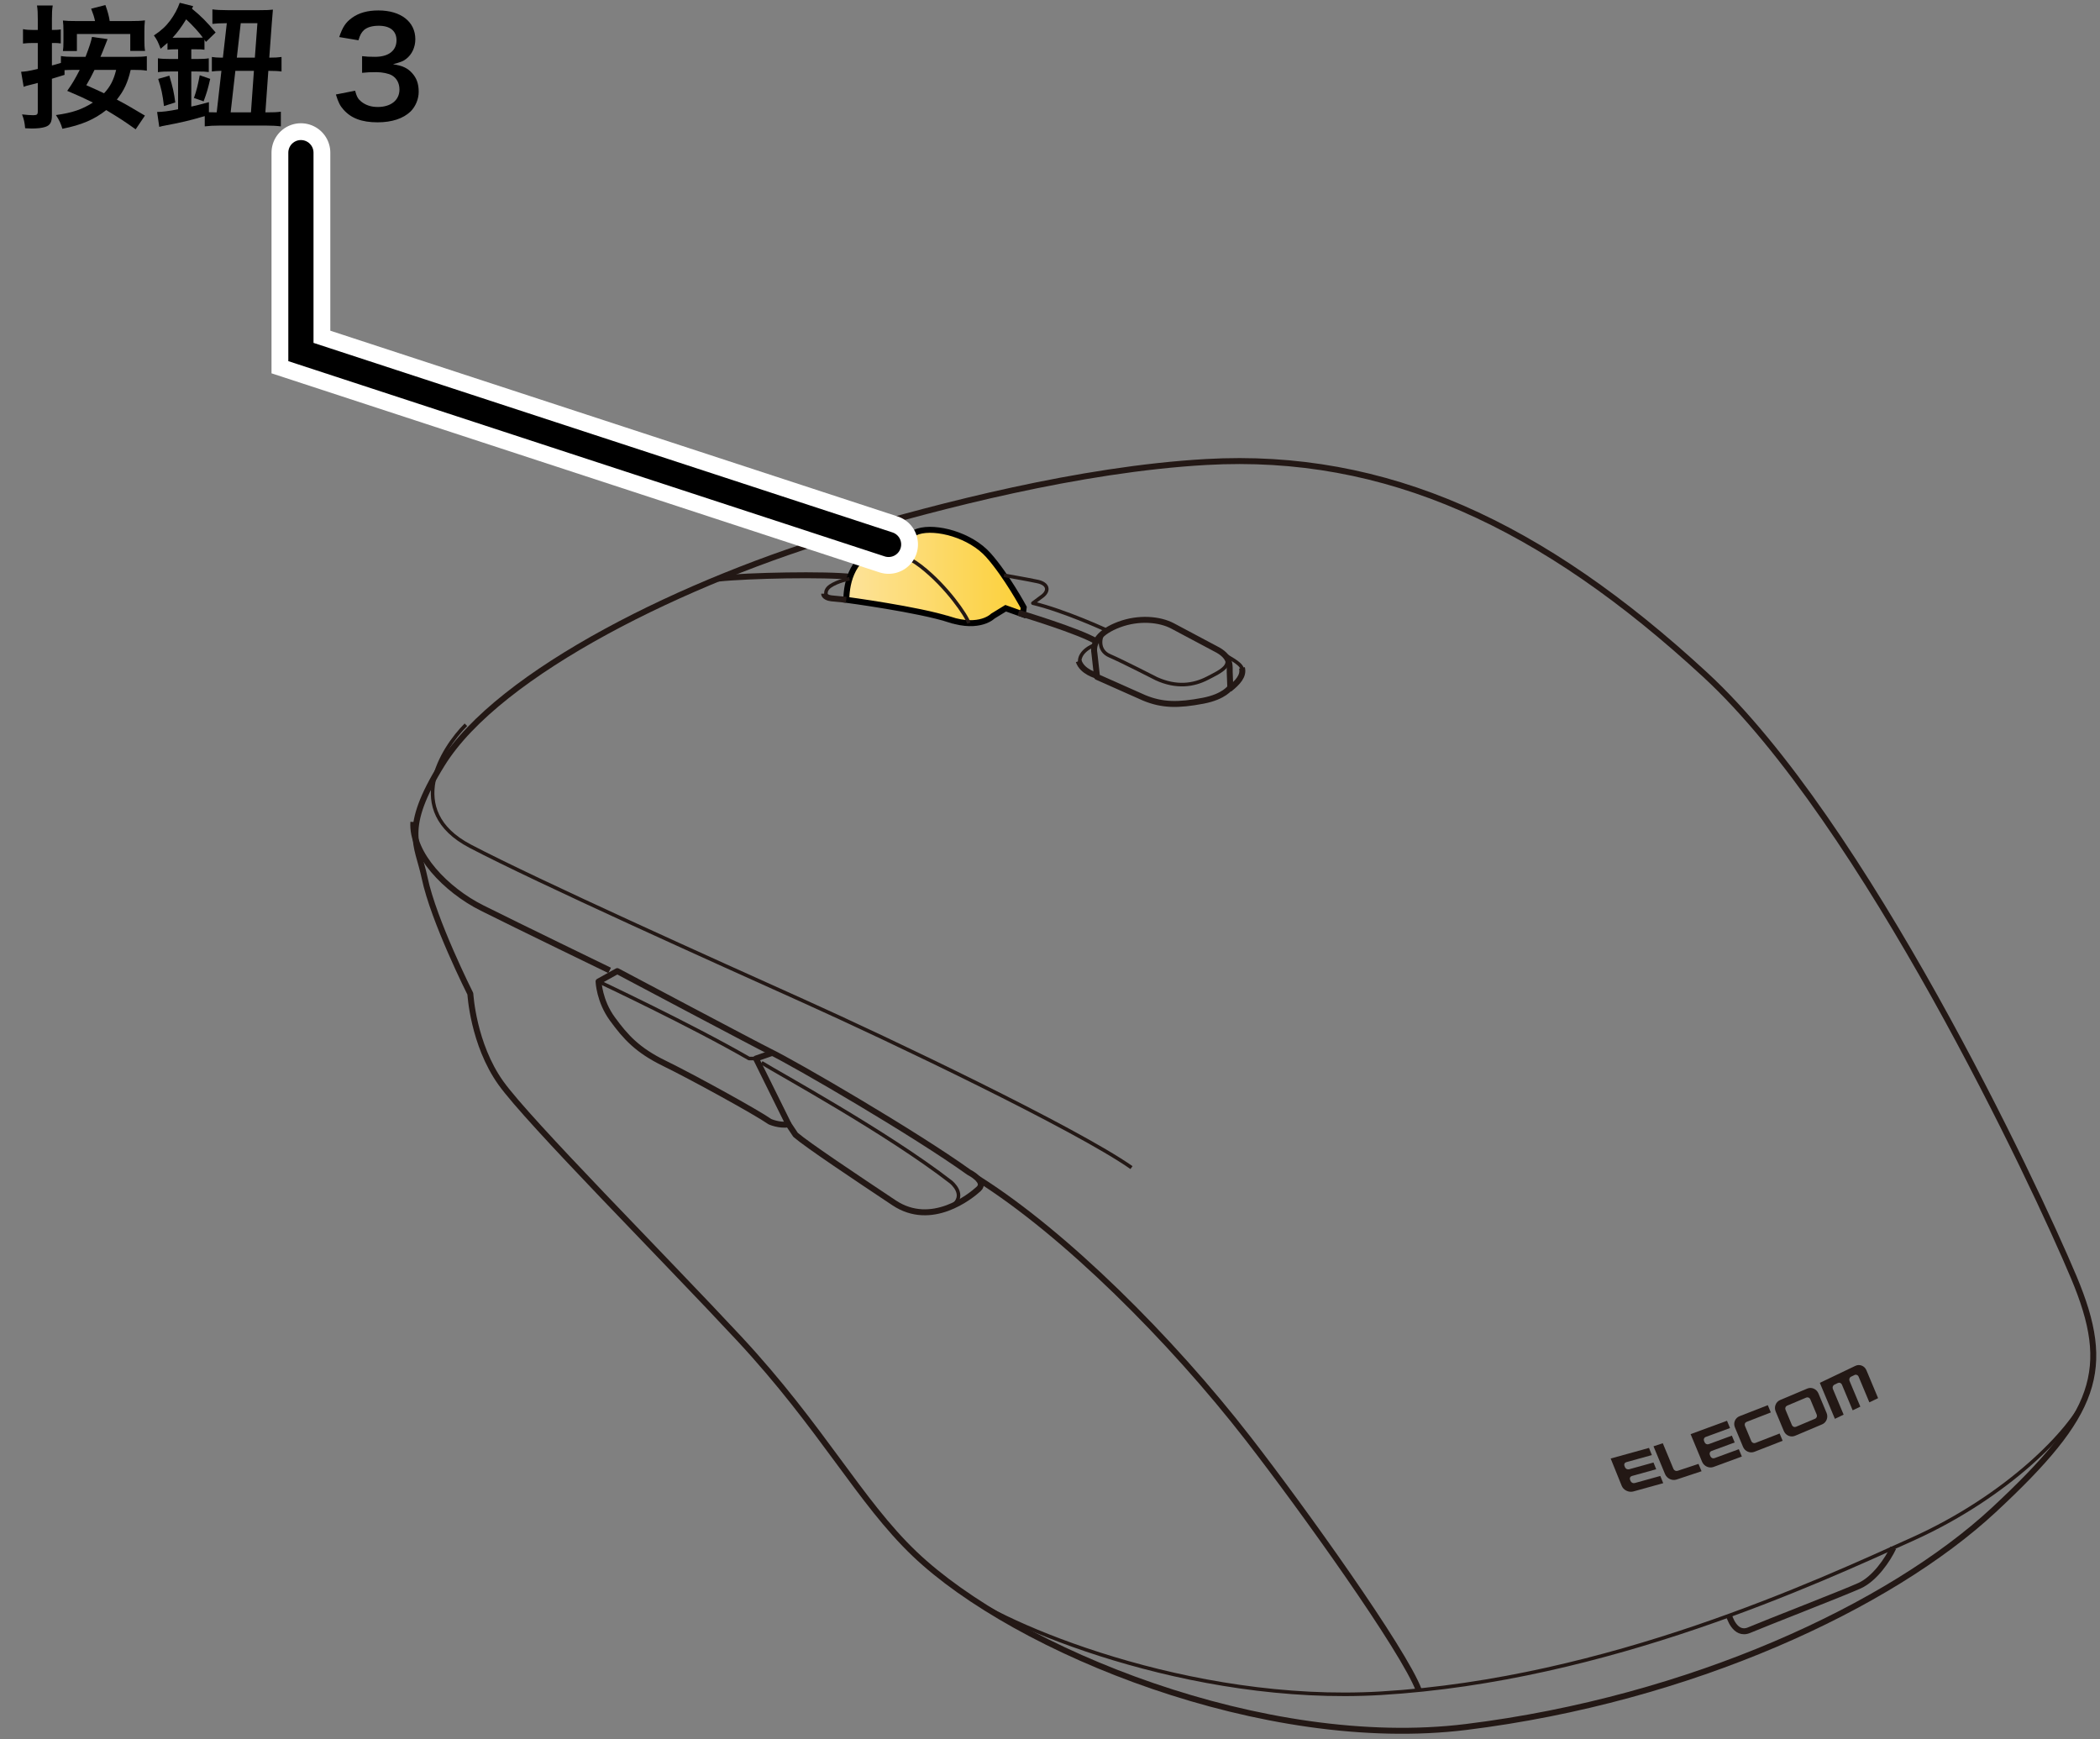 <?xml version="1.0" encoding="UTF-8"?>
<svg xmlns="http://www.w3.org/2000/svg" version="1.1" xmlns:xlink="http://www.w3.org/1999/xlink" viewBox="0 0 250 207">
  <rect x="0" y="0" width="250" height="207" fill="#808080" stroke="none"/>
  <!-- Generator: Adobe Illustrator 29.2.1, SVG Export Plug-In . SVG Version: 2.1.0 Build 116)  -->
  <defs>
    <linearGradient id="_新規グラデーションスウォッチ_3" data-name="新規グラデーションスウォッチ 3" x1="100.741" y1="68.622" x2="121.871" y2="68.622" gradientUnits="userSpaceOnUse">
      <stop offset="0" stop-color="#fde39b"/>
      <stop offset="1" stop-color="#fcd039"/>
    </linearGradient>
  </defs>
  <g id="_レイヤー_2" data-name="レイヤー_2">
    <g>
      <g>
        <path d="M196.307,172.35l-4.559,1.264,1.312,3.248c.101.25.303.463.566.586.265.129.558.158.827.084l3.55-.984-.347-.859-3.046.844c-.092.026-.203.014-.293-.029-.095-.05-.166-.125-.202-.214l-.065-.162c-.035-.088-.031-.179.009-.263.039-.083.119-.147.211-.172l2.897-.803-.324-.801-2.897.803c-.092.026-.203.015-.293-.029-.093-.044-.165-.122-.203-.216l-.065-.161c-.035-.087-.033-.183.009-.266.038-.084.119-.148.211-.173l3.046-.844-.344-.853Z" fill="#231815"/>
        <path d="M202.203,174.252l-2.493.827c-.087.029-.192.02-.288-.019-.091-.049-.167-.123-.204-.214l-1.268-3.054-1.104.366,1.374,3.311c.106.255.317.465.567.586.261.125.541.147.799.061l2.979-.989-.364-.876Z" fill="#231815"/>
        <path d="M205.595,169.119l-4.333,1.592,1.37,3.294c.105.253.311.461.561.575.26.118.542.13.795.037l3.377-1.241-.362-.871-2.895,1.063c-.09.033-.196.027-.286-.011-.09-.047-.162-.121-.2-.211l-.068-.164c-.037-.089-.035-.184-.002-.274.037-.09.111-.16.201-.193l2.758-1.013-.338-.813-2.758,1.013c-.09.033-.195.029-.286-.01-.088-.041-.161-.117-.2-.212l-.068-.163c-.037-.088-.037-.188-.002-.276.037-.091.11-.161.201-.194l2.895-1.063-.36-.865Z" fill="#231815"/>
        <path d="M210.454,167.264l-3.362,1.31c-.256.1-.456.294-.56.547-.106.244-.101.529.006.785l.967,2.32c.105.252.305.459.558.567.257.114.541.12.796.02l3.362-1.31-.362-.868-2.885,1.124c-.091.035-.191.03-.283-.006-.092-.044-.163-.118-.201-.207l-.76-1.822c-.037-.088-.038-.188-.001-.277.038-.092.108-.159.199-.195l2.885-1.124-.36-.864Z" fill="#231815"/>
        <path d="M222.195,163.111c-.106-.254-.305-.458-.55-.552-.251-.102-.524-.093-.765.023l-4.234,2.025,1.793,4.282,1.041-.498-1.284-3.066c-.037-.089-.035-.195-.005-.287.037-.099.107-.177.19-.217l.419-.2c.081-.039.182-.042.274-.005.089.036.162.106.199.194l1.284,3.066.911-.436-1.284-3.066c-.037-.089-.039-.193-.01-.285.038-.099.105-.176.193-.218l.415-.198c.091-.044.188-.045.274-.005.095.033.165.104.203.193l1.284,3.066,1.042-.498-1.389-3.317Z" fill="#231815"/>
        <path d="M215.922,165.295c-.255-.109-.529-.111-.781-.004l-3.22,1.36c-.251.106-.443.305-.545.564-.102.254-.095.54.012.796l.973,2.329c.106.253.304.458.555.562.255.11.531.111.782.005l3.22-1.36c.252-.106.442-.305.543-.565.1-.252.096-.539-.01-.792l-.973-2.329c-.107-.255-.307-.46-.557-.565ZM216.275,168.386c.038.09.037.193.005.288-.04.089-.108.164-.201.203l-2.272.959c-.088.037-.194.037-.281,0-.093-.042-.165-.114-.203-.204l-.764-1.829c-.037-.088-.037-.19,0-.282.034-.09.109-.165.197-.202l2.272-.959c.092-.039.193-.037.285-.001.088.039.161.111.198.199l.764,1.829Z" fill="#231815"/>
      </g>
      <g>
        <g>
          <path d="M101.146,63.372c-19.457,5.679-41.724,16.635-48.504,27.557-4.862,7.833-2.926,9.569-2.094,13.553,1.07,5.123,5.446,13.818,5.446,13.818,0,0,.328,5.989,3.631,10.613s19.494,20.881,28.367,30.418c9.897,10.638,14.348,19.394,20.882,25.627,12.103,11.544,41.721,23.567,65.652,20.613,26.753-3.303,50.492-14.377,62.823-25.826,12.331-11.45,14.149-16.708,9.525-27.717s-24.901-54.194-43.878-71.711c-19.364-17.875-37.984-26.533-59.396-25.323-15.209.86-31.992,5.326-42.452,8.379Z" fill="none" stroke="#231815" stroke-linejoin="round" stroke-width=".709"/>
          <path d="M85.487,68.875c3.556-.382,12.866-.568,15.938-.196" fill="none" stroke="#231815" stroke-linejoin="round" stroke-width=".709"/>
          <path d="M113.072,73.751c3.593,1.164,5.127-.416,5.127-.416l1.524-.935,2.044.727.104-.831s-2.044-3.776-4.191-6.2-6.27-3.498-8.383-2.84l-4.399,1.767c-3.949,1.455-4.087,5.023-4.157,6.373,0,0,8.59,1.143,12.331,2.355Z" fill="url(#_新規グラデーションスウォッチ_3)" stroke="#000" stroke-width=".709"/>
          <path d="M100.741,71.396s-1.386-.139-1.767-.173-.866-.242-.866-.554" fill="none" stroke="#231815" stroke-linejoin="round" stroke-width=".709"/>
          <path d="M121.24,72.94s7.351,2.197,9.394,3.478" fill="none" stroke="#231815" stroke-linejoin="round" stroke-width=".709"/>
          <path d="M130.6,80.575l-.312-2.806c-.242-1.282.623-2.563,2.944-3.429s4.815-.658,6.373.173l5.404,2.875c1.628.935,1.351,2.009,1.386,2.633l.069,1.801s-.693,1.108-3.256,1.593c-2.932.555-4.815.554-6.997-.346l-5.611-2.494Z" fill="none" stroke="#231815" stroke-linejoin="round" stroke-width=".709"/>
          <path d="M130.584,80.431s-1.751-.444-2.166-1.726" fill="none" stroke="#231815" stroke-linejoin="round" stroke-width=".709"/>
          <path d="M146.337,82.047c1.028-.814,1.755-1.611,1.513-2.546" fill="none" stroke="#231815" stroke-linejoin="round" stroke-width=".709"/>
          <path d="M49.21,97.843c-.248,3.798,3.881,8.092,8.174,10.239s15.193,7.431,15.193,7.431" fill="none" stroke="#231815" stroke-linejoin="round" stroke-width=".709"/>
          <path d="M93.881,133.844c-1.156.165-2.229-.33-2.229-.33-1.651-1.156-9.33-5.367-12.551-6.936s-4.624-3.138-6.193-5.285-1.651-4.459-1.651-4.459l2.229-1.239s16.784,8.906,18.166,9.578c3.055,1.486,17.257,9.743,23.698,14.367,0,0,2.147,1.073,1.156,1.982s-5.615,4.624-10.074,1.651-10.329-6.881-11.725-8.092l-.826-1.239Z" fill="none" stroke="#231815" stroke-linejoin="round" stroke-width=".709"/>
          <polyline points="93.881 133.844 90 126 91.949 125.323" fill="none" stroke="#231815" stroke-linejoin="round" stroke-width=".709"/>
          <path d="M114.186,189.275c4.961,4.021,27.359,13.63,50.21,12.278,26.973-1.596,52.026-13.278,63.249-18.331,11.501-5.178,18.975-13.08,20.552-16.779" fill="none" stroke="#231815" stroke-linejoin="round" stroke-width=".425"/>
          <path d="M205.841,192.307s.667,2.474,2.401,1.731,11.312-4.459,13.129-5.285,3.348-3.091,4.027-4.518" fill="none" stroke="#231815" stroke-linejoin="round" stroke-width=".709"/>
          <path d="M116.392,140.285c10.356,6.519,22.977,19.074,32.211,30.971,6.431,8.286,18.55,25.211,20.301,29.935" fill="none" stroke="#231815" stroke-linejoin="round" stroke-width=".709"/>
          <path d="M71.256,116.835s10.899,5.119,17.918,9.165h.826" fill="none" stroke="#231815" stroke-linejoin="round" stroke-width=".425"/>
          <path d="M90.661,126.495c1.982,1.239,14.863,8.257,22.542,14.202,0,0,1.965,1.559.116,2.885" fill="none" stroke="#231815" stroke-linejoin="round" stroke-width=".425"/>
          <path d="M102.028,67.097c1.264-1.729,4.478-2.104,7.584.306s5.456,5.888,5.727,6.773" fill="none" stroke="#231815" stroke-linejoin="round" stroke-width=".425"/>
          <path d="M131.79,75.041s-5.025-2.333-8.828-3.244l1.162-.86c.803-.643.643-1.446-.589-1.714s-4.022-.746-4.022-.746" fill="none" stroke="#231815" stroke-linejoin="round" stroke-width=".425"/>
          <path d="M98.436,71.067s-.445-.719.412-1.308,2.28-.868,2.28-.868" fill="none" stroke="#231815" stroke-linejoin="round" stroke-width=".425"/>
          <path d="M128.621,79.132c-.32-.804.273-1.805,1.717-2.376" fill="none" stroke="#231815" stroke-linejoin="round" stroke-width=".425"/>
          <path d="M147.895,79.88c.114-.803-1.271-1.396-2.24-2.03" fill="none" stroke="#231815" stroke-linejoin="round" stroke-width=".425"/>
          <path d="M131.418,75.303c-.47.426-.814,2.114.685,2.756s5.569,2.731,5.569,2.731c2.356,1.071,4.391.803,6.051-.054s3.408-1.619,1.65-3.112" fill="none" stroke="#231815" stroke-linejoin="round" stroke-width=".425"/>
        </g>
        <path d="M55.465,86.27c-2.814,2.814-7.547,10.234.512,14.455,8.059,4.221,29.422,13.816,39.656,18.421,10.234,4.605,32.464,15.213,39.07,19.837" fill="none" stroke="#231815" stroke-linejoin="round" stroke-width=".425"/>
      </g>
    </g>
  </g>
  <g id="_レイヤー_1" data-name="レイヤー_1">
    <polyline points="35.823 18.171 35.823 41.901 105.783 64.804" fill="none" stroke="#fff" stroke-linecap="round" stroke-miterlimit="10" stroke-width="7"/>
    <polyline points="35.823 18.171 35.823 41.901 105.783 64.804" fill="none" stroke="#000" stroke-linecap="round" stroke-miterlimit="10" stroke-width="3"/>
    <g>
      <rect x="2" width="182.805" height="38.965" fill="none"/>
      <path d="M15.557,8.318c-.352,1.521-.8,2.481-1.649,3.537.96.497,1.713.929,3.346,1.905l-1.104,1.633c-1.489-1.057-1.921-1.329-3.505-2.289-1.409,1.121-2.945,1.777-5.218,2.225-.176-.608-.384-1.057-.769-1.633,1.953-.272,3.089-.656,4.402-1.488-1.104-.544-1.584-.769-3.057-1.393.608-.865.928-1.409,1.489-2.497h-.672c-.417,0-.864.016-1.137.032v.561c-.32.096-.832.256-1.504.464v4.37c0,.8-.208,1.168-.784,1.36-.4.128-.929.192-1.617.192-.224,0-.4-.016-.785-.032-.064-.688-.128-1.024-.368-1.649.561.064.96.096,1.329.096.448,0,.544-.08.544-.464v-3.377q-.688.176-.993.256c-.272.064-.512.128-.688.208l-.304-1.792c.544-.032.816-.064,1.985-.336v-3.089h-.592c-.416,0-.736.016-1.168.064v-1.713c.4.08.72.096,1.185.096h.576v-1.281c0-.768-.016-1.12-.096-1.632h1.873c-.08.512-.096.88-.096,1.616v1.297c.432,0,.833-.016,1.056-.064v1.665c-.368-.048-.464-.048-1.056-.048v2.673c.176-.032.528-.144,1.072-.304v-.816c.417.064.88.096,1.569.096h1.36c.48-1.249.672-1.857.769-2.369l1.856.256c-.064.144-.144.368-.592,1.504-.032.096-.048.112-.256.608h3.954c.752,0,1.152-.016,1.568-.08v1.729c-.48-.08-.848-.096-1.568-.096h-.352ZM11.315,2.507c-.112-.512-.208-.816-.464-1.473l1.697-.432c.288.8.432,1.345.512,1.905h2.449c.721,0,1.233-.016,1.745-.08-.048.464-.064.752-.064,1.329v1.072c0,.497.016.865.08,1.233h-1.761v-2.017h-6.354v2.033h-1.665c.048-.32.064-.576.064-1.2v-1.104c0-.608-.016-.928-.064-1.329.416.048.833.064,1.713.064h2.113ZM11.251,8.318c-.353.736-.608,1.2-.977,1.825q.848.368,2.113.96c.752-.8,1.152-1.601,1.44-2.785h-2.577Z"/>
      <path d="M24.37,13.824c-.192.064-.208.064-.4.112-1.424.416-2.289.624-4.642,1.072q-.032.016-.368.096l-.256-1.777c.592,0,1.393-.096,2.497-.32v-4.498h-.896c-.672,0-1.04.016-1.504.08v-1.648c.448.064.864.08,1.489.08h.912v-1.152h-.288c-.4,0-.72.016-.976.048v-.816c-.208.192-.368.32-.816.704-.32-.848-.432-1.072-.8-1.584.864-.576,1.424-1.088,1.937-1.777.496-.672.896-1.409,1.137-2.113l1.601.4-.144.304c1.12.913,1.809,1.617,2.817,2.833l-1.152,1.12c-.08-.128-.112-.16-.176-.272v1.201c-.304-.048-.496-.048-.992-.048h-.576v1.152h.672c.592,0,1.072-.016,1.408-.08v1.632c-.368-.048-.752-.064-1.408-.064h-.672v4.178c.688-.144,1.008-.24,2.097-.528v1.201l.928.016.561-4.946c-.544.016-.864.032-1.137.08v-1.729c.272.048.672.08,1.073.08h.24l.464-4.098h-.096c-.688,0-1.249.032-1.617.08v-1.729c.417.064,1.024.096,1.809.096h3.777c.913,0,1.201-.016,1.617-.064,0,.048-.048.56-.128,1.553l-.304,4.162c.704,0,.992-.016,1.457-.08v1.729c-.48-.064-.704-.064-1.569-.08l-.352,4.946h.176c.752,0,1.185-.016,1.665-.08v1.745c-.528-.064-1.072-.096-1.857-.096h-5.33c-.8,0-1.328.032-1.873.096v-1.216ZM19.52,12.624c-.16-1.376-.32-2.097-.688-3.233l1.328-.384c.4,1.345.561,2.033.705,3.186l-1.345.432ZM24.146,4.476c-.432-.608-1.249-1.504-1.985-2.177-.512.848-1.056,1.601-1.617,2.193l3.602-.016ZM23.089,11.663c.32-.928.464-1.521.688-2.705l1.249.432c-.304,1.296-.384,1.569-.784,2.673l-1.153-.4ZM29.876,13.376l.352-4.946h-2.209l-.56,4.946h2.417ZM30.34,6.861l.304-4.098h-1.985l-.464,4.098h2.145Z"/>
      <path d="M42.273,10.799c.208.736.352.992.752,1.312.528.416,1.169.624,1.937.624,1.584,0,2.593-.816,2.593-2.081,0-.736-.32-1.345-.896-1.681-.384-.224-1.137-.384-1.841-.384s-1.168.016-1.713.08v-1.985c.512.064.865.08,1.553.08,1.601,0,2.545-.736,2.545-1.969,0-1.104-.752-1.729-2.113-1.729-.784,0-1.36.176-1.745.497-.32.304-.48.576-.672,1.232l-2.289-.384c.4-1.185.768-1.745,1.521-2.289.816-.592,1.856-.88,3.137-.88,2.673,0,4.402,1.345,4.402,3.426,0,.96-.417,1.84-1.104,2.353-.352.272-.705.4-1.553.625,1.137.176,1.729.448,2.289,1.072.528.592.768,1.265.768,2.209,0,.864-.368,1.745-.96,2.337-.88.849-2.225,1.296-3.938,1.296-1.873,0-3.153-.48-4.065-1.521-.4-.448-.608-.864-.896-1.792l2.289-.448Z"/>
    </g>
  </g>
</svg>
